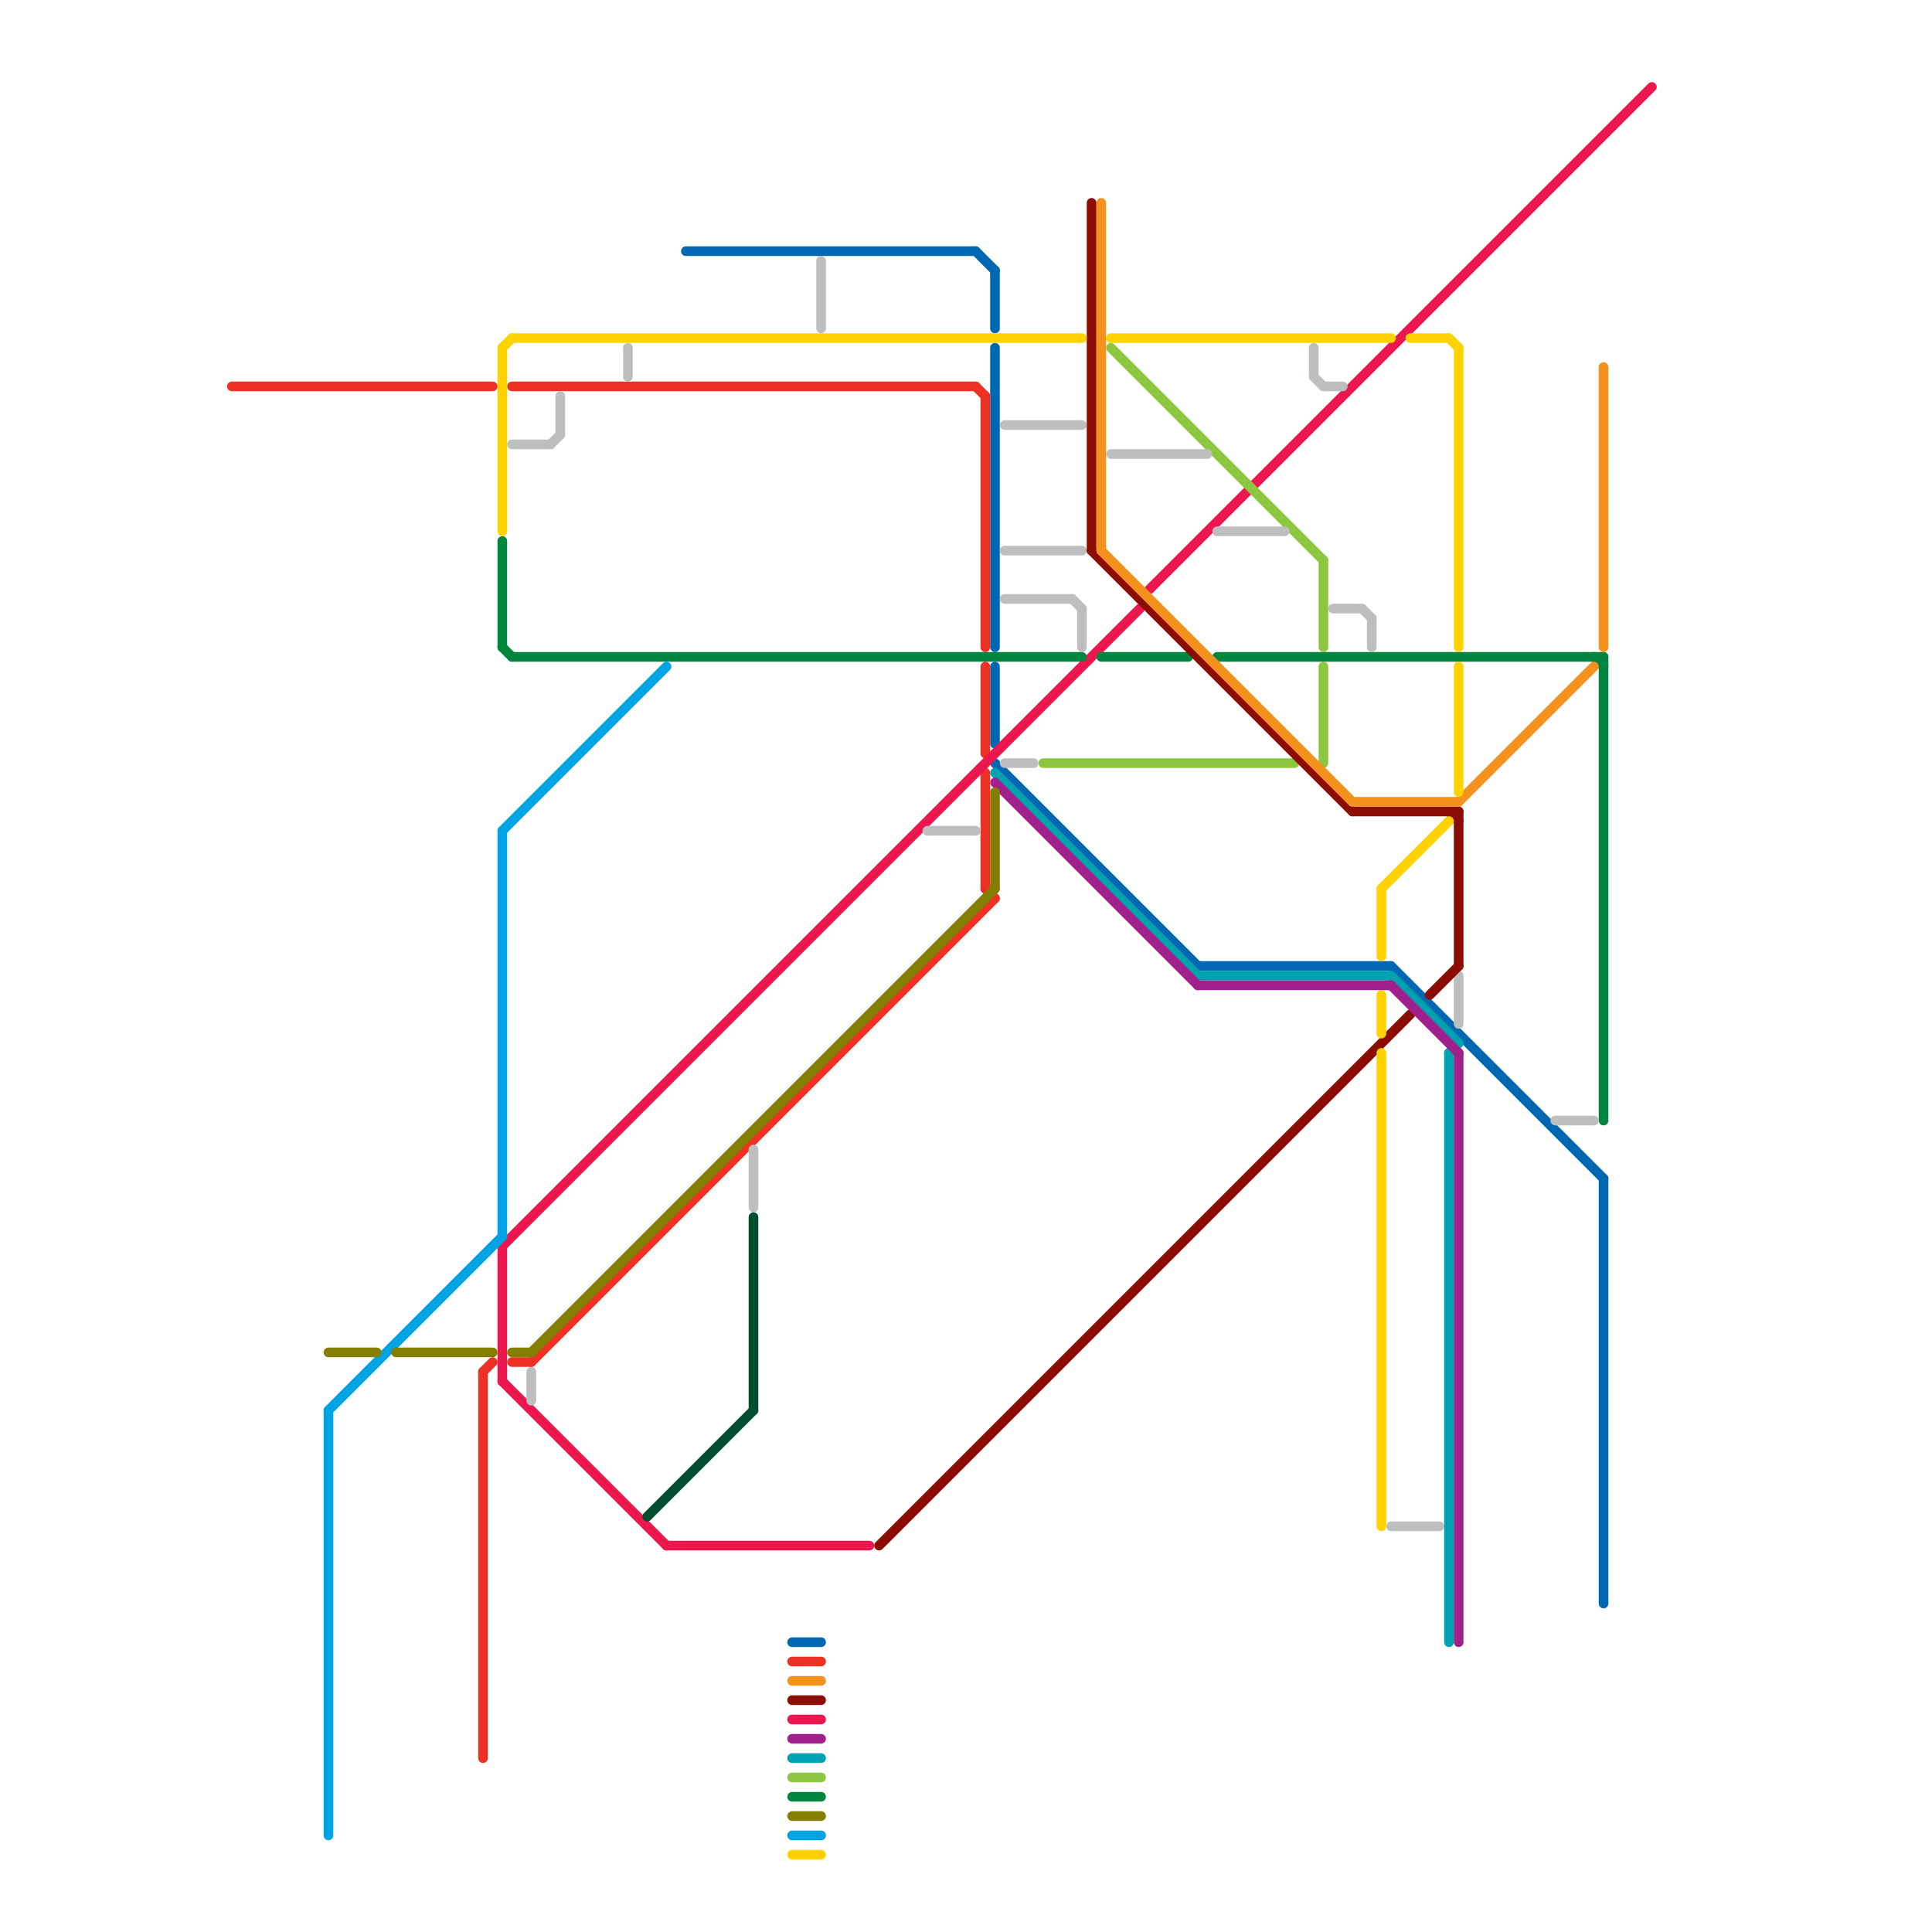 
<svg version="1.1" xmlns="http://www.w3.org/2000/svg" viewBox="0 0 200 200">
<style>text { font: 1px Helvetica; font-weight: 600; white-space: pre; dominant-baseline: central; } line { stroke-width: 1; fill: none; stroke-linecap: round; stroke-linejoin: round; } .c0 { stroke: #0068b2 } .c1 { stroke: #ee3124 } .c2 { stroke: #ed174f } .c3 { stroke: #00863f } .c4 { stroke: #8dc73f } .c5 { stroke: #bcbec0 } .c6 { stroke: #8c0d04 } .c7 { stroke: #f5911d } .c8 { stroke: #ffd301 } .c9 { stroke: #00a4e4 } .c10 { stroke: #00a1b0 } .c11 { stroke: #a0218c } .c12 { stroke: #837d00 } .c13 { stroke: #005030 } .w1 { stroke-width: 1; }</style><defs><g id="wm-xf"><circle r="1.2" fill="#000"/><circle r="0.9" fill="#fff"/><circle r="0.6" fill="#000"/><circle r="0.3" fill="#fff"/></g><g id="wm"><circle r="0.6" fill="#000"/><circle r="0.3" fill="#fff"/></g></defs><line class="c0 " x1="144" y1="100" x2="166" y2="122"/><line class="c0 " x1="103" y1="36" x2="103" y2="67"/><line class="c0 " x1="166" y1="122" x2="166" y2="166"/><line class="c0 " x1="103" y1="69" x2="103" y2="77"/><line class="c0 " x1="124" y1="100" x2="144" y2="100"/><line class="c0 " x1="101" y1="26" x2="103" y2="28"/><line class="c0 " x1="71" y1="26" x2="101" y2="26"/><line class="c0 " x1="103" y1="79" x2="124" y2="100"/><line class="c0 " x1="103" y1="28" x2="103" y2="34"/><line class="c0 " x1="82" y1="170" x2="85" y2="170"/><line class="c1 " x1="50" y1="142" x2="50" y2="182"/><line class="c1 " x1="102" y1="41" x2="102" y2="67"/><line class="c1 " x1="53" y1="40" x2="101" y2="40"/><line class="c1 " x1="102" y1="69" x2="102" y2="78"/><line class="c1 " x1="102" y1="80" x2="102" y2="92"/><line class="c1 " x1="55" y1="141" x2="103" y2="93"/><line class="c1 " x1="24" y1="40" x2="51" y2="40"/><line class="c1 " x1="82" y1="172" x2="85" y2="172"/><line class="c1 " x1="53" y1="141" x2="55" y2="141"/><line class="c1 " x1="102" y1="92" x2="103" y2="93"/><line class="c1 " x1="50" y1="142" x2="51" y2="141"/><line class="c1 " x1="101" y1="40" x2="102" y2="41"/><line class="c2 " x1="82" y1="178" x2="85" y2="178"/><line class="c2 " x1="52" y1="129" x2="118" y2="63"/><line class="c2 " x1="52" y1="129" x2="52" y2="143"/><line class="c2 " x1="119" y1="61" x2="171" y2="9"/><line class="c2 " x1="52" y1="143" x2="69" y2="160"/><line class="c2 " x1="69" y1="160" x2="90" y2="160"/><line class="c3 " x1="114" y1="68" x2="123" y2="68"/><line class="c3 " x1="52" y1="67" x2="53" y2="68"/><line class="c3 " x1="166" y1="68" x2="166" y2="116"/><line class="c3 " x1="82" y1="186" x2="85" y2="186"/><line class="c3 " x1="126" y1="68" x2="166" y2="68"/><line class="c3 " x1="165" y1="68" x2="166" y2="69"/><line class="c3 " x1="53" y1="68" x2="112" y2="68"/><line class="c3 " x1="52" y1="56" x2="52" y2="67"/><line class="c4 " x1="82" y1="184" x2="85" y2="184"/><line class="c4 " x1="137" y1="69" x2="137" y2="79"/><line class="c4 " x1="115" y1="36" x2="137" y2="58"/><line class="c4 " x1="137" y1="58" x2="137" y2="67"/><line class="c4 " x1="108" y1="79" x2="134" y2="79"/><line class="c5 " x1="53" y1="46" x2="57" y2="46"/><line class="c5 " x1="65" y1="36" x2="65" y2="39"/><line class="c5 " x1="144" y1="158" x2="149" y2="158"/><line class="c5 " x1="104" y1="62" x2="111" y2="62"/><line class="c5 " x1="151" y1="101" x2="151" y2="106"/><line class="c5 " x1="96" y1="86" x2="101" y2="86"/><line class="c5 " x1="112" y1="63" x2="112" y2="67"/><line class="c5 " x1="137" y1="40" x2="139" y2="40"/><line class="c5 " x1="115" y1="47" x2="125" y2="47"/><line class="c5 " x1="104" y1="44" x2="112" y2="44"/><line class="c5 " x1="58" y1="41" x2="58" y2="45"/><line class="c5 " x1="57" y1="46" x2="58" y2="45"/><line class="c5 " x1="55" y1="142" x2="55" y2="145"/><line class="c5 " x1="138" y1="63" x2="141" y2="63"/><line class="c5 " x1="142" y1="64" x2="142" y2="67"/><line class="c5 " x1="136" y1="39" x2="137" y2="40"/><line class="c5 " x1="141" y1="63" x2="142" y2="64"/><line class="c5 " x1="126" y1="55" x2="133" y2="55"/><line class="c5 " x1="104" y1="79" x2="107" y2="79"/><line class="c5 " x1="136" y1="36" x2="136" y2="39"/><line class="c5 " x1="85" y1="27" x2="85" y2="34"/><line class="c5 " x1="104" y1="57" x2="112" y2="57"/><line class="c5 " x1="161" y1="116" x2="165" y2="116"/><line class="c5 " x1="78" y1="119" x2="78" y2="125"/><line class="c5 " x1="111" y1="62" x2="112" y2="63"/><line class="c6 " x1="91" y1="160" x2="146" y2="105"/><line class="c6 " x1="82" y1="176" x2="85" y2="176"/><line class="c6 " x1="148" y1="103" x2="151" y2="100"/><line class="c6 " x1="113" y1="57" x2="140" y2="84"/><line class="c6 " x1="151" y1="84" x2="151" y2="100"/><line class="c6 " x1="140" y1="84" x2="151" y2="84"/><line class="c6 " x1="113" y1="21" x2="113" y2="57"/><line class="c6 " x1="150" y1="84" x2="151" y2="85"/><line class="c7 " x1="140" y1="83" x2="151" y2="83"/><line class="c7 " x1="151" y1="83" x2="165" y2="69"/><line class="c7 " x1="114" y1="21" x2="114" y2="57"/><line class="c7 " x1="166" y1="38" x2="166" y2="67"/><line class="c7 " x1="114" y1="57" x2="140" y2="83"/><line class="c7 " x1="82" y1="174" x2="85" y2="174"/><line class="c8 " x1="143" y1="92" x2="150" y2="85"/><line class="c8 " x1="151" y1="69" x2="151" y2="82"/><line class="c8 " x1="150" y1="35" x2="151" y2="36"/><line class="c8 " x1="151" y1="36" x2="151" y2="67"/><line class="c8 " x1="115" y1="35" x2="144" y2="35"/><line class="c8 " x1="52" y1="36" x2="52" y2="55"/><line class="c8 " x1="82" y1="192" x2="85" y2="192"/><line class="c8 " x1="53" y1="35" x2="112" y2="35"/><line class="c8 " x1="143" y1="103" x2="143" y2="107"/><line class="c8 " x1="52" y1="36" x2="53" y2="35"/><line class="c8 " x1="143" y1="109" x2="143" y2="158"/><line class="c8 " x1="143" y1="92" x2="143" y2="99"/><line class="c8 " x1="146" y1="35" x2="150" y2="35"/><line class="c9 " x1="34" y1="146" x2="34" y2="190"/><line class="c9 " x1="52" y1="86" x2="52" y2="128"/><line class="c9 " x1="34" y1="146" x2="52" y2="128"/><line class="c9 " x1="52" y1="86" x2="69" y2="69"/><line class="c9 " x1="82" y1="190" x2="85" y2="190"/><line class="c10 " x1="82" y1="182" x2="85" y2="182"/><line class="c10 " x1="103" y1="80" x2="124" y2="101"/><line class="c10 " x1="124" y1="101" x2="144" y2="101"/><line class="c10 " x1="150" y1="109" x2="151" y2="108"/><line class="c10 " x1="150" y1="109" x2="150" y2="170"/><line class="c10 " x1="144" y1="101" x2="151" y2="108"/><line class="c11 " x1="82" y1="180" x2="85" y2="180"/><line class="c11 " x1="124" y1="102" x2="144" y2="102"/><line class="c11 " x1="151" y1="109" x2="151" y2="170"/><line class="c11 " x1="144" y1="102" x2="151" y2="109"/><line class="c11 " x1="103" y1="81" x2="124" y2="102"/><line class="c12 " x1="55" y1="140" x2="103" y2="92"/><line class="c12 " x1="41" y1="140" x2="51" y2="140"/><line class="c12 " x1="53" y1="140" x2="55" y2="140"/><line class="c12 " x1="82" y1="188" x2="85" y2="188"/><line class="c12 " x1="34" y1="140" x2="39" y2="140"/><line class="c12 " x1="103" y1="82" x2="103" y2="92"/><line class="c13 " x1="67" y1="157" x2="78" y2="146"/><line class="c13 " x1="78" y1="126" x2="78" y2="146"/>
</svg>
